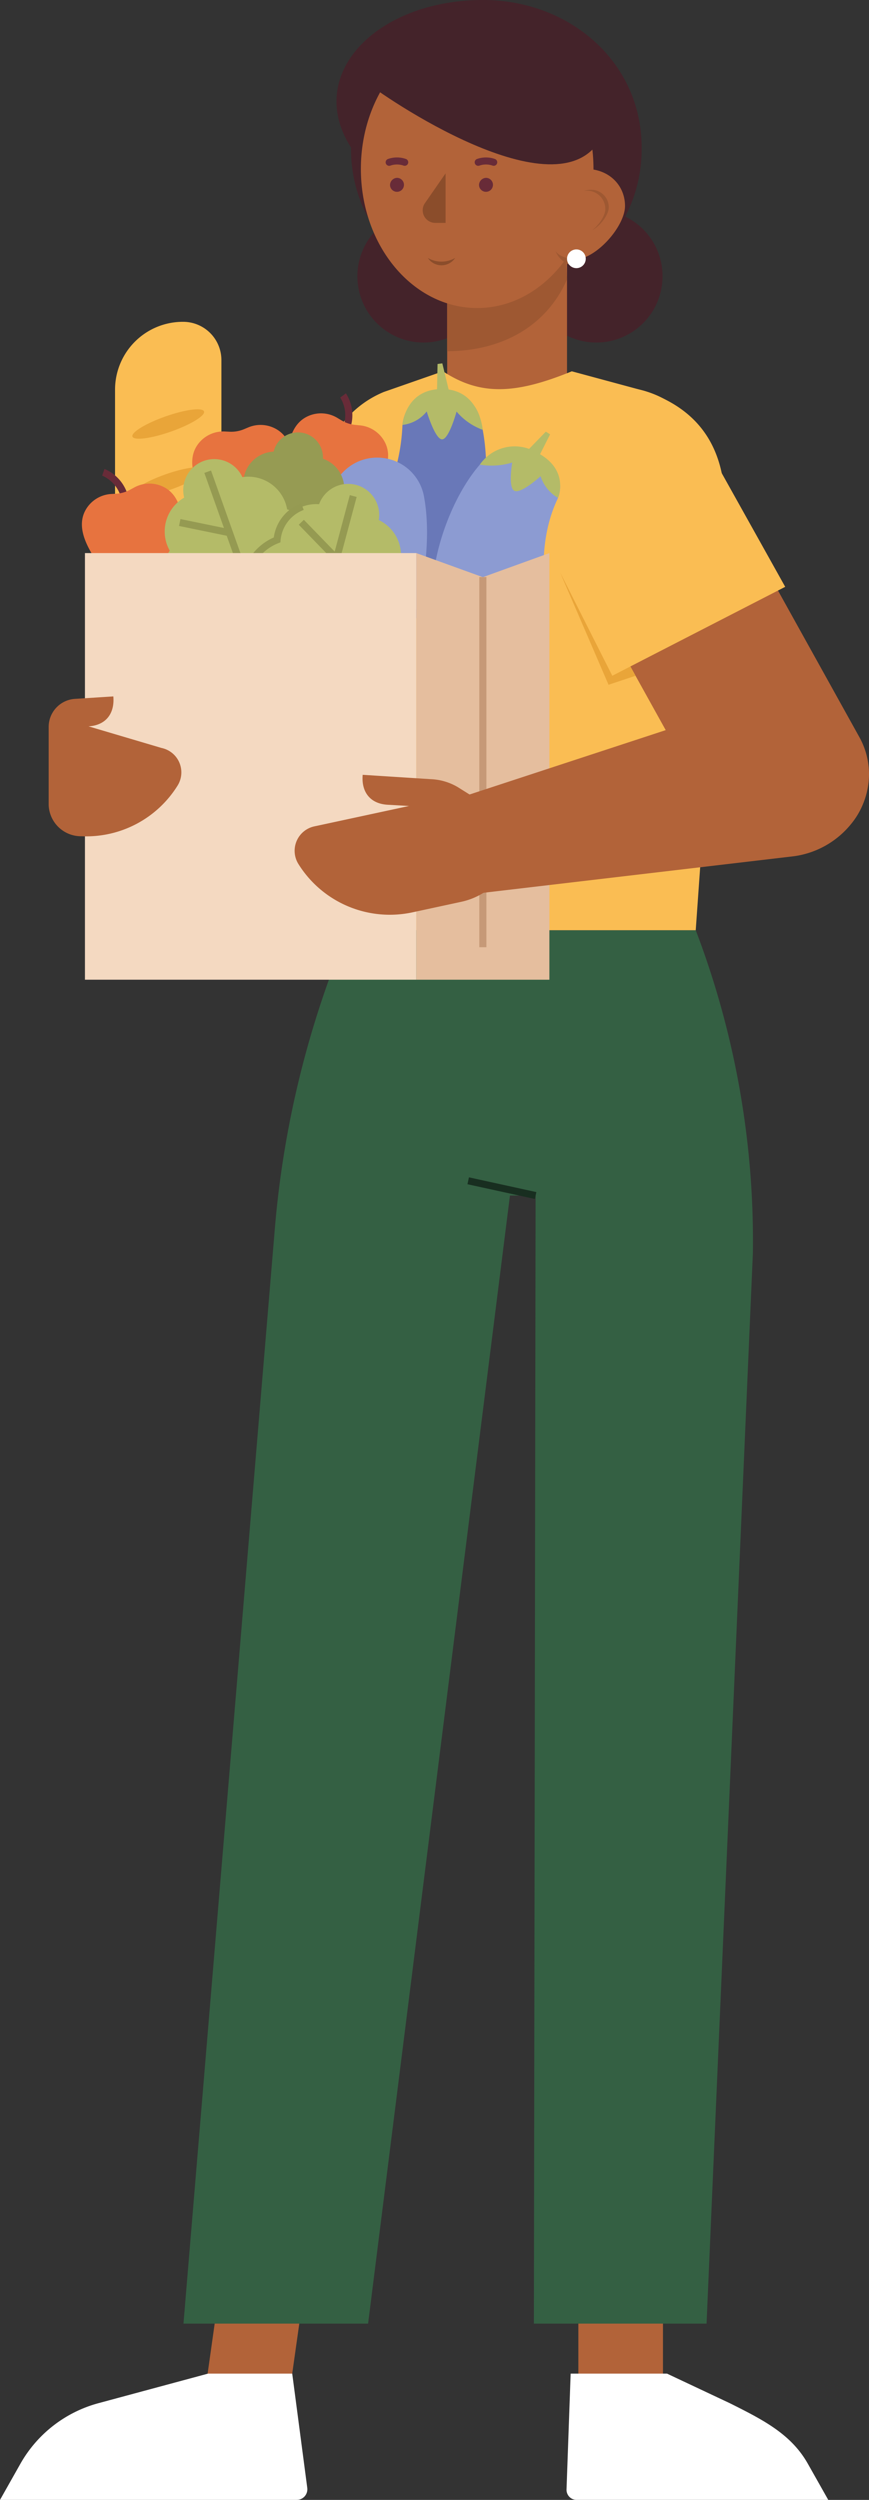 <svg xmlns="http://www.w3.org/2000/svg" width="179.753" height="516.59" viewBox="0 0 179.753 516.59">
  <rect x="0" y="0" width="179.753" height="516.59" fill="#333333" stroke="none"/>
  <g id="Femme" transform="translate(-832.603 -277.573)">
    <path id="Tracé_303" data-name="Tracé 303" d="M509.056,178.726a13.69,13.69,0,1,1-13.69-13.606,13.648,13.648,0,0,1,13.69,13.606" transform="translate(460.592 155.856)" fill="#44232a"/>
    <path id="Tracé_304" data-name="Tracé 304" d="M490.787,178.726A13.69,13.69,0,1,1,477.1,165.12a13.648,13.648,0,0,1,13.69,13.606" transform="translate(443.123 155.856)" fill="#44232a"/>
    <path id="Tracé_305" data-name="Tracé 305" d="M464.206,173.281a30.058,30.058,0,1,0,60.111,0c0-17.727-14.963-30.485-32.777-30.485-22.051,0-37.033,15.388-27.334,30.485" transform="translate(441.009 134.777)" fill="#44232a"/>
    <rect id="Rectangle_150" data-name="Rectangle 150" width="24.787" height="37.253" transform="translate(925.105 329.303)" fill="#b26339"/>
    <path id="Tracé_306" data-name="Tracé 306" d="M472.9,190.258c11.2-.051,20.47-5.041,24.787-14.83l-.317-6.025H472.9Z" transform="translate(452.202 159.899)" fill="#9e5832"/>
    <path id="Tracé_307" data-name="Tracé 307" d="M463.79,176.711c0,15.874,10.771,28.745,24.06,28.745s24.058-12.871,24.058-28.745-10.771-28.745-24.058-28.745-24.06,12.871-24.06,28.745" transform="translate(443.46 135.772)" fill="#b26339"/>
    <path id="Tracé_308" data-name="Tracé 308" d="M483.4,168.4c0,4.223,1.262,11.082,5.747,11.082s10.5-6.859,10.5-11.082-3.271-7.647-8.124-7.647A7.9,7.9,0,0,0,483.4,168.4" transform="translate(462.24 151.731)" fill="#b26339"/>
    <path id="Tracé_309" data-name="Tracé 309" d="M488.677,162.969a4.018,4.018,0,0,0-1.317.231,4.213,4.213,0,0,1,.423-.039,3.784,3.784,0,0,1,4.006,3.772c0,1.347-1.24,3.233-2.713,4.4,1.741-.96,3.427-3.227,3.427-4.763a3.616,3.616,0,0,0-3.826-3.6" transform="translate(466.026 153.825)" fill="#9e5832"/>
    <path id="Tracé_310" data-name="Tracé 310" d="M488.81,171.177s-3.181.051-4.445-1.684a4.992,4.992,0,0,0,3.721,3.035Z" transform="translate(463.163 159.985)" fill="#9e5832"/>
    <path id="Tracé_311" data-name="Tracé 311" d="M511.1,172.6c-1.191-.125,3.371-5,2.457-3.775-7.218,18.639-43.671-5.613-49.158-9.924,13.854-20.954,30.539-13.371,47.75-.177Z" transform="translate(444.072 135.752)" fill="#44232a"/>
    <path id="Tracé_312" data-name="Tracé 312" d="M476.269,163.268a1.444,1.444,0,1,0,1.44-1.569,1.507,1.507,0,0,0-1.44,1.569" transform="translate(455.421 152.625)" fill="#682b38"/>
    <path id="Tracé_313" data-name="Tracé 313" d="M466.858,163.268a1.444,1.444,0,1,0,1.44-1.569,1.508,1.508,0,0,0-1.44,1.569" transform="translate(446.422 152.625)" fill="#682b38"/>
    <path id="Tracé_314" data-name="Tracé 314" d="M475.061,161.224v10.23h-1.966a2.611,2.611,0,0,1-2.394-3.949Z" transform="translate(449.71 152.177)" fill="#8b4d2b"/>
    <path id="Tracé_315" data-name="Tracé 315" d="M473.68,170.972a5.528,5.528,0,0,1-2.825-.762,3.377,3.377,0,0,0,5.65,0,5.528,5.528,0,0,1-2.825.762" transform="translate(450.244 160.662)" fill="#8b4d2b"/>
    <path id="Tracé_316" data-name="Tracé 316" d="M475.422,169.536a12.464,12.464,0,0,1-6.389-1.725,7.637,7.637,0,0,0,12.778,0,12.465,12.465,0,0,1-6.389,1.725" transform="translate(448.502 158.397)" fill="#b26339"/>
    <path id="Tracé_317" data-name="Tracé 317" d="M479.739,161.258a.709.709,0,0,1-.235-.039,4.089,4.089,0,0,0-2.723,0,.729.729,0,1,1-.47-1.38,5.6,5.6,0,0,1,3.662,0,.728.728,0,0,1-.235,1.419" transform="translate(454.985 150.578)" fill="#682b38"/>
    <path id="Tracé_318" data-name="Tracé 318" d="M470.328,161.258a.708.708,0,0,1-.235-.039,4.089,4.089,0,0,0-2.723,0,.729.729,0,1,1-.469-1.38,5.59,5.59,0,0,1,3.662,0,.728.728,0,0,1-.235,1.419" transform="translate(445.986 150.578)" fill="#682b38"/>
    <path id="Tracé_319" data-name="Tracé 319" d="M489.444,171.229a1.935,1.935,0,1,1-1.935-1.923,1.929,1.929,0,0,1,1.935,1.923" transform="translate(464.32 159.808)" fill="#fff"/>
    <path id="Tracé_322" data-name="Tracé 322" d="M464.117,416.639h-17.5l4.3-30.4h17.5Z" transform="translate(427.064 364.64)" fill="#b26339"/>
    <rect id="Rectangle_151" data-name="Rectangle 151" width="17.502" height="30.398" transform="translate(952.236 750.881)" fill="#b26339"/>
    <path id="Tracé_323" data-name="Tracé 323" d="M479.081,241.668h71.9a179.964,179.964,0,0,1,11.816,66.786L553.218,529.6H517.5l.354-233.109h-5.305L483.207,529.6H445.017l18.9-226.273a202.045,202.045,0,0,1,15.169-61.659" transform="translate(425.537 228.133)" fill="#346043"/>
    <path id="Tracé_324" data-name="Tracé 324" d="M486.064,395.083H468.636L446,401.184a26.459,26.459,0,0,0-16.156,12.511l-4.225,7.479h61.367a2.2,2.2,0,0,0,2.189-2.479Z" transform="translate(406.986 372.988)" fill="#fff"/>
    <path id="Tracé_325" data-name="Tracé 325" d="M486.375,395.083h19.934l12.964,6.1c6.837,3.416,12.678,6.356,16.156,12.511l4.227,7.479H487.619a2.089,2.089,0,0,1-2.1-2.156Z" transform="translate(464.27 372.988)" fill="#fff"/>
    <path id="Tracé_326" data-name="Tracé 326" d="M484.784,182.261c7.77,5.109,15.081,4.73,26.65,0l15.014,4.052c12.817,4.215,17.475,13.757,16.573,27.145l-5.953,84.3h-71.9L459.6,207.188a20.989,20.989,0,0,1,12.956-20.661Z" transform="translate(439.447 172.04)" fill="#fabd53"/>
    <path id="Tracé_327" data-name="Tracé 327" d="M488.989,272.4l-13.944-3.045.313-1.425L489.3,270.98Z" transform="translate(454.25 252.933)" fill="#182e20"/>
    <path id="Tracé_328" data-name="Tracé 328" d="M491.506,186.841a17.942,17.942,0,0,1,8.1-1.929,18.214,18.214,0,0,1,5.114.741,17.064,17.064,0,0,1,10.229,8.061L549.179,255.3a15.719,15.719,0,0,1,1.246,12.589,16.622,16.622,0,0,1-8.465,9.739,18,18,0,0,1-13.216,1.19,17.074,17.074,0,0,1-10.229-8.063L484.289,209.17a15.717,15.717,0,0,1-1.248-12.587,16.618,16.618,0,0,1,8.465-9.742" transform="translate(461.155 174.543)" fill="#b26339"/>
    <path id="Tracé_329" data-name="Tracé 329" d="M534.973,225.194l-17.5-31.31a19.247,19.247,0,0,0-11.626-9.175,19.389,19.389,0,0,0-14.748,1.684,19.216,19.216,0,0,0-7.537,26.214L499.2,243.572Z" transform="translate(460.05 173.644)" fill="#fabd53"/>
    <path id="Tracé_330" data-name="Tracé 330" d="M499.379,223.077,495.639,225l-10.8-21.371,10.024,23.235L500.447,225Z" transform="translate(463.617 192.216)" fill="#e9a539"/>
    <path id="Tracé_331" data-name="Tracé 331" d="M450.666,253.835H446.9a9.091,9.091,0,0,1-9.118-9.062v-53.8A14.02,14.02,0,0,1,451.845,177a7.915,7.915,0,0,1,7.938,7.89v59.882a9.091,9.091,0,0,1-9.118,9.062" transform="translate(418.619 167.075)" fill="#fabd53"/>
    <path id="Tracé_332" data-name="Tracé 332" d="M454.437,186.736c.309.867-2.756,2.734-6.845,4.172s-7.651,1.9-7.96,1.034,2.756-2.734,6.845-4.172,7.651-1.9,7.96-1.034" transform="translate(420.368 175.853)" fill="#e9a539"/>
    <path id="Tracé_333" data-name="Tracé 333" d="M454.437,192.892c.309.867-2.756,2.734-6.845,4.172s-7.651,1.9-7.96,1.034,2.756-2.734,6.845-4.172,7.651-1.9,7.96-1.034" transform="translate(420.368 181.666)" fill="#e9a539"/>
    <path id="Tracé_336" data-name="Tracé 336" d="M440.373,198.689a6.918,6.918,0,0,0-3.955-4.672l.481-1.378a8.37,8.37,0,0,1,4.885,5.652Z" transform="translate(417.314 181.839)" fill="#682b38"/>
    <path id="Tracé_337" data-name="Tracé 337" d="M451.422,195.017a6.548,6.548,0,0,0-6.293-.033l-.908.494a6.6,6.6,0,0,1-1.377.56,6.694,6.694,0,0,1-1.469.251l-1.033.056a6.516,6.516,0,0,0-5.321,3.342c-1.882,3.416.182,7.283,2.048,10.2,1.4,2.2,3.394,4.425,6.094,4.919a7.1,7.1,0,0,0,4.785-.982l.037-.012a7.089,7.089,0,0,0,4.584-1.684c2.027-1.839,2.529-4.777,2.551-7.378.029-3.457-.282-7.824-3.7-9.735" transform="translate(415.267 183.309)" fill="#e7733f"/>
    <path id="Tracé_338" data-name="Tracé 338" d="M463.584,192.011l-1.391-.459a6.89,6.89,0,0,0-.6-6.08l1.178-.869a8.319,8.319,0,0,1,.818,7.407" transform="translate(441.384 174.253)" fill="#682b38"/>
    <path id="Tracé_339" data-name="Tracé 339" d="M476.263,192.777a6.515,6.515,0,0,0-5.174-3.562l-1.031-.1a6.869,6.869,0,0,1-2.809-.929l-.886-.531a6.539,6.539,0,0,0-6.289-.229c-3.492,1.763-3.989,6.113-4.106,9.569-.09,2.6.286,5.555,2.234,7.479a7.1,7.1,0,0,0,4.509,1.874l.035.012a7.1,7.1,0,0,0,4.738,1.182c2.719-.379,4.8-2.522,6.3-4.656,1.989-2.839,4.216-6.616,2.48-10.108" transform="translate(435.996 176.259)" fill="#e7733f"/>
    <path id="Tracé_340" data-name="Tracé 340" d="M463.832,189.144a6.546,6.546,0,0,0-6.254-.688l-.955.4a6.85,6.85,0,0,1-2.917.509l-1.035-.049a6.525,6.525,0,0,0-5.642,2.77c-2.228,3.2-.583,7.264.966,10.361,1.166,2.327,2.911,4.75,5.546,5.522a7.1,7.1,0,0,0,4.861-.48l.037-.008a7.084,7.084,0,0,0,4.734-1.2c2.21-1.618,3.018-4.489,3.312-7.073.391-3.435.542-7.81-2.655-10.063" transform="translate(426.423 177.421)" fill="#e7733f"/>
    <path id="Tracé_341" data-name="Tracé 341" d="M473.919,231.438A11.074,11.074,0,0,1,464.7,215.98h0c2.874-6.435,7.17-13.95,7.657-24l0-.062.012-.185h0c0-.062.006-.124.012-.187a8.189,8.189,0,0,1,15.99-1.561h0c.008.027.014.058.024.086.023.087.047.175.068.262,2.592,9.529.966,24.864-3.173,34.208h0a11.171,11.171,0,0,1-11.372,6.9" transform="translate(443.475 173.833)" fill="#6978b8"/>
    <path id="Tracé_342" data-name="Tracé 342" d="M468.174,191.559a7.466,7.466,0,0,0,5.016-2.784s1.688,5.634,3.13,5.767,3.042-5.741,3.042-5.741a12.865,12.865,0,0,0,5.409,3.772s-.6-8.354-8.337-8.424-8.259,7.411-8.259,7.411" transform="translate(447.681 173.821)" fill="#b4bb68"/>
    <path id="Tracé_343" data-name="Tracé 343" d="M471.818,187.832l.129-6.291.986-.124,1.477,6.115Z" transform="translate(451.165 171.242)" fill="#b4bb68"/>
    <path id="Tracé_344" data-name="Tracé 344" d="M479.253,231.108c6.056,2.4,12.592.3,14.6-4.7a8.221,8.221,0,0,0,.587-3.041h0c-.047-6.326-.994-14.148,2.729-22.178l.023-.049c.021-.051.043-.1.067-.15h0c.021-.051.045-.1.066-.15,1.469-3.663-.937-8.061-5.376-9.82a8.829,8.829,0,0,0-9.143,1.219h0l-.059.056c-.059.056-.117.113-.176.171-6.424,6.2-11.268,18.865-11.233,28.034h0c-.141,4.266,2.956,8.644,7.915,10.61" transform="translate(450.702 179.622)" fill="#8c9bd2"/>
    <path id="Tracé_345" data-name="Tracé 345" d="M492.521,200.889a8,8,0,0,1-3.6-4.479s-3.95,3.6-5.372,3.033-.495-5.864-.495-5.864a14.569,14.569,0,0,1-6.7.43,8.766,8.766,0,0,1,11.417-2.691c7.371,3.521,4.748,9.571,4.748,9.571" transform="translate(455.505 179.572)" fill="#b4bb68"/>
    <path id="Tracé_346" data-name="Tracé 346" d="M483.646,194.174l2.5-4.944-.884-.554-3.946,4.065Z" transform="translate(460.245 178.097)" fill="#b4bb68"/>
    <path id="Tracé_347" data-name="Tracé 347" d="M471.73,191.541a9.751,9.751,0,0,0-11.082,11.308h0c1.119,6.083,3.23,13.382,1.559,22.061l-.01.054-.029.159,0,0c-.01.052-.022.107-.029.159a7.189,7.189,0,0,0,13.33,4.612h0c.014-.021.025-.047.037-.068.039-.07.078-.14.116-.21,4.188-7.606,5.982-21.032,4.388-29.857h0a9.78,9.78,0,0,0-8.279-8.22" transform="translate(440.346 180.704)" fill="#8c9bd2"/>
    <path id="Tracé_350" data-name="Tracé 350" d="M474.125,202.391a6.451,6.451,0,0,0,.258-1.095,6.531,6.531,0,0,0-4.349-7.108,5.174,5.174,0,0,0-10.2-1.468,6.558,6.558,0,0,0-6.2,5.588,6.4,6.4,0,0,0-.065,1.122,8.662,8.662,0,0,0,8.271,15.221,8.72,8.72,0,0,0,14.738-4.9,8.6,8.6,0,0,0-2.459-7.357" transform="translate(429.368 178.181)" fill="#969b53"/>
    <path id="Tracé_351" data-name="Tracé 351" d="M468.738,201.977a8.074,8.074,0,0,0-.352-1.349,8.159,8.159,0,0,0-8.9-5.31,6.413,6.413,0,0,0-12.046,4.236,8.086,8.086,0,0,0-3.562,9.694,8.311,8.311,0,0,0,.581,1.268,10.662,10.662,0,0,0-1.2,9.54,10.824,10.824,0,0,0,19.124,2.426,10.735,10.735,0,1,0,6.36-20.506" transform="translate(423.258 180.852)" fill="#b4bb68"/>
    <path id="Tracé_453" data-name="Tracé 453" d="M0,0,1.466,0l.062,32.129-1.466,0Z" transform="matrix(0.943, -0.334, 0.334, 0.943, 874.872, 375.293)" fill="#959a52"/>
    <path id="Tracé_454" data-name="Tracé 454" d="M0,0,1.458,0,1.47,10.486l-1.458,0Z" transform="matrix(0.202, -0.979, 0.979, 0.202, 869.635, 386.262)" fill="#959a52"/>
    <path id="Tracé_352" data-name="Tracé 352" d="M483.118,212.38a8.286,8.286,0,0,0,.477-1.31,8.091,8.091,0,0,0-4.331-9.379,6.414,6.414,0,0,0-12.348-3.264,8.152,8.152,0,0,0-8.449,6,8.265,8.265,0,0,0-.241,1.375,10.738,10.738,0,0,0,7.989,19.934,10.77,10.77,0,0,0,16.9-13.353" transform="translate(431.688 183.34)" fill="#b4bb68"/>
    <path id="Tracé_353" data-name="Tracé 353" d="M452.24,218.823a11.425,11.425,0,0,1,5.665-15.48,8.807,8.807,0,0,1,5.675-7.05l.516,1.363a7.409,7.409,0,0,0-4.56,5.006,7.571,7.571,0,0,0-.223,1.252l-.039.443-.417.165a9.975,9.975,0,0,0-5.3,13.662Z" transform="translate(431.33 185.29)" fill="#959a52"/>
    <path id="Tracé_455" data-name="Tracé 455" d="M0,0,32.122.049l0,1.466L0,1.466Z" transform="translate(896.65 410.918) rotate(-75.094)" fill="#959a52"/>
    <path id="Tracé_354" data-name="Tracé 354" d="M464.487,206.561l-7.279-7.5,1.054-1.015,7.279,7.5Z" transform="translate(437.194 186.944)" fill="#959a52"/>
    <rect id="Rectangle_156" data-name="Rectangle 156" width="68.546" height="88.16" transform="translate(850.174 391.865)" fill="#f4d9c1"/>
    <path id="Tracé_356" data-name="Tracé 356" d="M469.639,289.742h27.524v-88.16L483.4,206.558l-13.762-4.975Z" transform="translate(449.081 190.284)" fill="#e5be9e"/>
    <rect id="Rectangle_157" data-name="Rectangle 157" width="1.467" height="76.493" transform="translate(931.749 396.819)" fill="#c69977"/>
    <path id="Tracé_358" data-name="Tracé 358" d="M540.132,217.012a19.038,19.038,0,0,1,12.921,2.559,15.854,15.854,0,0,1,3.965,23.649,18.394,18.394,0,0,1-11.8,6.639l-68.48,8.055-4.446-18.9,66.162-21.69c.56-.124,1.121-.227,1.68-.309" transform="translate(451.616 204.648)" fill="#b26339"/>
    <path id="Tracé_359" data-name="Tracé 359" d="M499.513,233.325l-8.985-5.628a11.9,11.9,0,0,0-5.577-1.647l-14.1-.9c-.305,3.484,1.489,5.965,5.131,6.186l4.456.253L460.871,235.8a5.163,5.163,0,0,0-3.326,7.765,22.283,22.283,0,0,0,23.625,10l10.061-2.17a14.469,14.469,0,0,0,8.095-4.905Z" transform="translate(436.774 212.533)" fill="#b26339"/>
    <path id="Tracé_360" data-name="Tracé 360" d="M454.113,227.47,439.008,223c3.641-.224,5.434-2.7,5.131-6.186l-7.921.506a5.812,5.812,0,0,0-5.456,5.782v16.143a6.705,6.705,0,0,0,6.806,6.466,22.253,22.253,0,0,0,19.9-10.534,5.156,5.156,0,0,0-3.361-7.711" transform="translate(411.907 204.669)" fill="#b26339"/>
  </g>
</svg>

